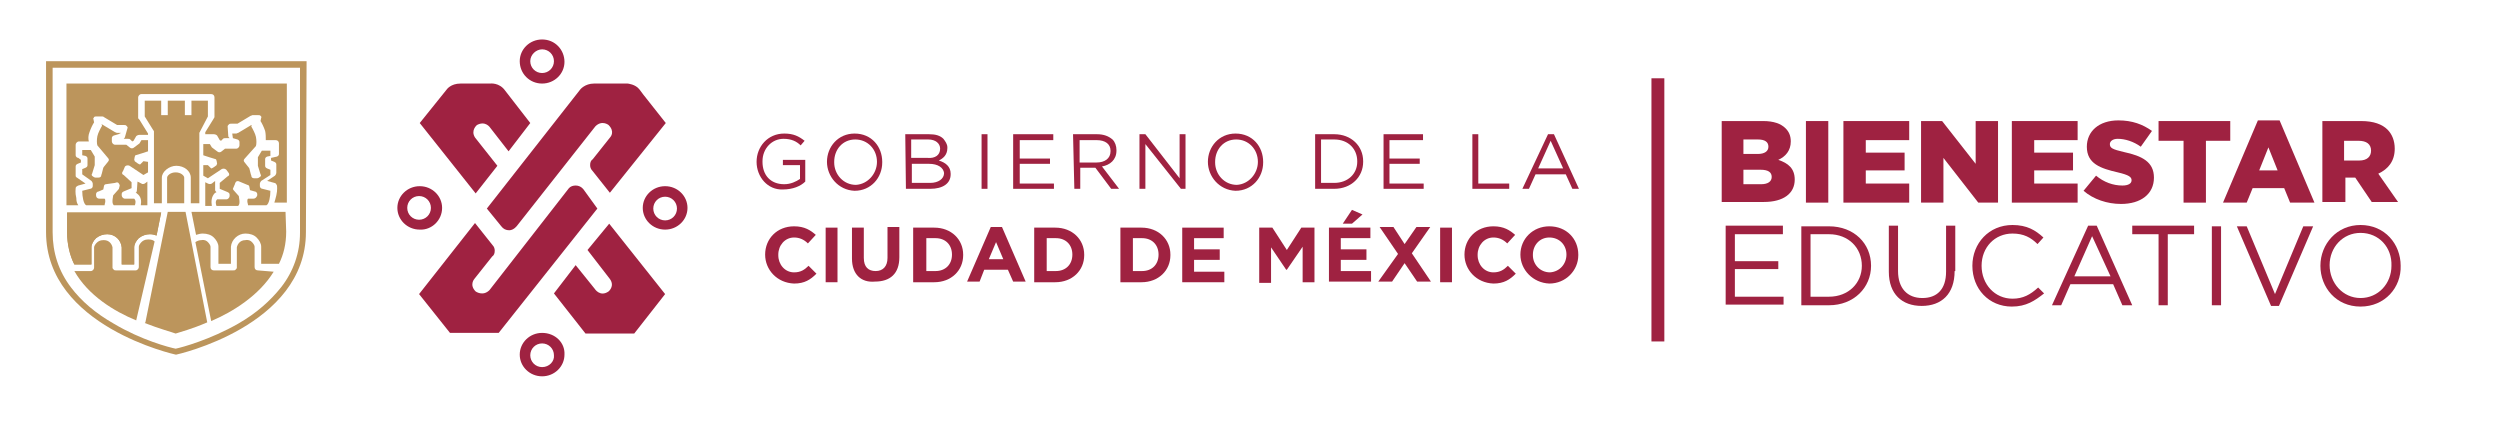 <svg width="380" height="65" viewBox="0 0 380 65" fill="none" xmlns="http://www.w3.org/2000/svg">
<path d="M261.699 18.4H267.999C269.599 18.4 270.699 18.8 271.399 19.5C271.899 20 272.199 20.6 272.199 21.5C272.199 22.9 271.399 23.8 270.299 24.3C271.799 24.8 272.799 25.6 272.799 27.3C272.799 29.4 271.099 30.7 268.099 30.7H261.699V18.4ZM267.199 23.4C268.199 23.4 268.799 23 268.799 22.3C268.799 21.6 268.299 21.2 267.199 21.2H264.999V23.4H267.199ZM267.699 28C268.699 28 269.299 27.6 269.299 26.9C269.299 26.2 268.799 25.8 267.599 25.8H264.999V28H267.699Z" fill="#9F2241"/>
<path d="M274.5 18.4H277.9V30.8H274.5V18.4Z" fill="#9F2241"/>
<path d="M280.199 18.4H290.199V21.3H283.599V23.2H289.499V25.9H283.599V27.9H290.199V30.8H280.199V18.4Z" fill="#9F2241"/>
<path d="M292 18.4H295.2L300.3 24.9V18.4H303.7V30.8H300.7L295.4 24V30.8H292V18.4Z" fill="#9F2241"/>
<path d="M305.799 18.4H315.799V21.3H309.199V23.2H315.099V25.9H309.199V27.9H315.799V30.8H305.799V18.4Z" fill="#9F2241"/>
<path d="M316.699 29L318.599 26.7C319.799 27.7 321.199 28.2 322.599 28.2C323.499 28.2 323.999 27.9 323.999 27.4C323.999 26.9 323.599 26.6 321.899 26.2C319.299 25.6 317.199 24.9 317.199 22.3C317.199 20 318.999 18.3 321.999 18.3C324.099 18.3 325.699 18.9 327.099 19.9L325.399 22.3C324.299 21.5 322.999 21.1 321.899 21.1C321.099 21.1 320.699 21.5 320.699 21.9C320.699 22.5 321.099 22.7 322.799 23.1C325.599 23.7 327.399 24.6 327.399 27C327.399 29.5 325.399 31 322.399 31C320.299 31 318.199 30.3 316.699 29Z" fill="#9F2241"/>
<path d="M331.8 21.4H328.1V18.4H339V21.4H335.3V30.8H331.9V21.4H331.8Z" fill="#9F2241"/>
<path d="M343.198 18.3H346.498L351.798 30.8H348.098L347.198 28.6H342.398L341.498 30.8H337.898L343.198 18.3ZM346.198 25.9L344.798 22.4L343.398 25.9H346.198Z" fill="#9F2241"/>
<path d="M353 18.4H358.9C360.8 18.4 362.1 18.9 362.9 19.7C363.6 20.4 364 21.4 364 22.6C364 24.5 363 25.7 361.5 26.4L364.5 30.7H360.5L358 27H356.5V30.7H353V18.4ZM358.6 24.4C359.8 24.4 360.4 23.8 360.4 22.9C360.4 21.9 359.7 21.4 358.5 21.4H356.3V24.4H358.6Z" fill="#9F2241"/>
<path d="M271.001 35.6H263.701V39.7H270.301V40.9H263.701V45.1H271.101V46.3H262.301V34.3H271.001V35.6Z" fill="#9F2241"/>
<path d="M278.001 46.4H273.801V34.4H278.001C281.801 34.4 284.401 37 284.401 40.4C284.401 43.7 281.801 46.4 278.001 46.4ZM278.001 35.6H275.201V45.1H278.001C281.001 45.1 283.001 43 283.001 40.4C283.001 37.7 281.001 35.6 278.001 35.6Z" fill="#9F2241"/>
<path d="M297.102 41.2C297.102 44.7 295.102 46.5 292.102 46.5C289.102 46.5 287.102 44.7 287.102 41.3V34.3H288.502V41.2C288.502 43.8 289.902 45.3 292.202 45.3C294.402 45.3 295.802 44 295.802 41.3V34.3H297.202V41.2H297.102Z" fill="#9F2241"/>
<path d="M305.801 46.6C302.301 46.6 299.801 43.9 299.801 40.4C299.801 37 302.301 34.2 305.901 34.2C308.101 34.2 309.401 35 310.601 36.1L309.701 37.1C308.701 36.1 307.601 35.5 305.901 35.5C303.201 35.5 301.201 37.6 301.201 40.4C301.201 43.2 303.201 45.4 305.901 45.4C307.501 45.4 308.601 44.8 309.801 43.7L310.701 44.6C309.301 45.7 308.001 46.6 305.801 46.6Z" fill="#9F2241"/>
<path d="M324.1 46.4H322.6L321.2 43.2H314.7L313.3 46.4H311.9L317.4 34.3H318.7L324.1 46.4ZM318 35.9L315.3 42H320.8L318 35.9Z" fill="#9F2241"/>
<path d="M329.502 46.4H328.102V35.6H324.102V34.3H333.502V35.6H329.502V46.4Z" fill="#9F2241"/>
<path d="M337.601 34.4V46.4H336.201V34.4H337.601Z" fill="#9F2241"/>
<path d="M350.1 34.4H351.6L346.4 46.5H345.2L340 34.4H341.5L345.8 44.7L350.1 34.4Z" fill="#9F2241"/>
<path d="M358.801 46.6C355.101 46.6 352.701 43.7 352.701 40.4C352.701 37.1 355.201 34.2 358.801 34.2C362.501 34.2 364.901 37.1 364.901 40.4C365.001 43.7 362.501 46.6 358.801 46.6ZM358.801 35.4C356.101 35.4 354.101 37.6 354.101 40.3C354.101 43 356.101 45.3 358.801 45.3C361.501 45.3 363.501 43.1 363.501 40.4C363.601 37.6 361.601 35.4 358.801 35.4Z" fill="#9F2241"/>
<path d="M76.2 34.4C76.5 34.8 76.9 35 77.4 35C78.1 35 78.6 34.3 78.6 34.3L90.5 19.2C91.5 18.2 92.5 19 92.5 19C93.5 20 92.8 20.8 92.8 20.8L90.1 24.2C89.8 24.4 89.7 24.7 89.7 25.1C89.7 25.4 89.8 25.7 90 25.9L92.7 29.3L101.2 18.7L97.8 14.4L97.2 13.6C96.6 12.8 95.4 12.7 95.4 12.7H90.3C88.9 12.7 88.2 13.6 88.2 13.6L74 31.7L76.2 34.4Z" fill="#9F2241"/>
<path d="M75.601 25.2L72.201 20.9C71.501 19.8 72.501 19 72.501 19C73.801 18.3 74.501 19.4 74.501 19.4L77.301 23L80.601 18.7L76.801 13.8C75.901 12.5 74.501 12.7 74.501 12.7H70.001C68.501 12.7 67.901 13.6 67.901 13.6L63.801 18.7L72.301 29.4L75.601 25.2Z" fill="#9F2241"/>
<path d="M88.699 28.8C88.699 28.8 88.299 28.2 87.499 28.2C86.699 28.2 86.399 28.7 86.399 28.7L74.399 44.1C73.399 45.1 72.299 44.3 72.299 44.3C71.299 43.3 72.099 42.4 72.099 42.4L74.799 39C75.099 38.8 75.199 38.5 75.199 38.1C75.199 37.8 75.099 37.5 74.899 37.3L72.199 33.9L63.699 44.7L68.399 50.6H75.799L90.799 31.7L88.699 28.8Z" fill="#9F2241"/>
<path d="M89.299 38L92.699 42.4C93.499 43.5 92.499 44.3 92.499 44.3C91.199 45.2 90.399 43.9 90.399 43.9L87.499 40.3L84.199 44.6L88.999 50.7H96.399L101.099 44.7L92.599 34L89.299 38Z" fill="#9F2241"/>
<path d="M101.099 33.5C100.099 33.5 99.299 32.7 99.299 31.7C99.299 30.7 100.099 29.9 101.099 29.9C102.099 29.9 102.899 30.7 102.899 31.7C102.899 32.7 102.099 33.5 101.099 33.5ZM101.099 28.3C99.199 28.3 97.699 29.8 97.699 31.6C97.699 33.4 99.199 34.9 101.099 34.9C102.999 34.9 104.499 33.4 104.499 31.6C104.499 29.8 102.999 28.3 101.099 28.3Z" fill="#9F2241"/>
<path d="M82.4 7.5C83.4 7.5 84.2 8.3 84.2 9.3C84.2 10.3 83.4 11.1 82.4 11.1C81.4 11.1 80.6 10.3 80.6 9.3C80.6 8.3 81.5 7.5 82.4 7.5ZM82.4 12.7C84.3 12.7 85.8 11.2 85.8 9.4C85.8 7.6 84.4 6 82.4 6C80.5 6 79 7.5 79 9.3C79 11.2 80.5 12.7 82.4 12.7Z" fill="#9F2241"/>
<path d="M61.9 31.6C61.9 30.6 62.7 29.8 63.7 29.8C64.7 29.8 65.5 30.6 65.5 31.6C65.5 32.6 64.7 33.4 63.7 33.4C62.7 33.4 61.9 32.6 61.9 31.6ZM67.2 31.6C67.2 29.8 65.7 28.3 63.8 28.3C61.9 28.3 60.4 29.8 60.4 31.6C60.4 33.4 61.9 34.9 63.8 34.9C65.6 35 67.2 33.5 67.2 31.6Z" fill="#9F2241"/>
<path d="M82.4 55.8C81.4 55.8 80.6 55 80.6 54C80.6 53 81.4 52.2 82.4 52.2C83.4 52.2 84.2 53 84.2 54C84.3 54.9 83.5 55.8 82.4 55.8ZM82.4 50.6C80.5 50.6 79 52.1 79 53.9C79 55.7 80.5 57.2 82.4 57.2C84.3 57.2 85.8 55.7 85.8 53.9C85.9 52.1 84.4 50.6 82.4 50.6Z" fill="#9F2241"/>
<path d="M46.6 9.3H7V35.3C7 49.6 26.7 53.9 26.7 53.9H26.8C26.8 53.9 46.5 49.6 46.5 35.3L46.6 9.3ZM45.6 10.3V35.4C45.6 38.4 44.6 41.3 42.7 43.7C41.1 45.7 39 47.6 36.2 49.2C32 51.6 27.7 52.8 26.7 53C25.7 52.8 21.5 51.7 17.3 49.2C14.5 47.6 12.4 45.8 10.8 43.7C8.9 41.2 8 38.4 8 35.3V10.3H45.6Z" fill="#BC955C"/>
<path d="M31.6 17.7V15.3H29.1V17.5H28.1V15.3H25.5V17.5H24.5V15.3H22V17.7L23.3 19.8C23.4 19.9 23.4 19.9 23.4 20V30.9H24.6V27C24.6 26.1 25.7 25.2 26.8 25.2C28 25.2 29 26 29 27V30.9H30.3V26.8V24.8V23.3V22.7V20.2C30.3 20.1 30.4 20.1 30.4 20L31.6 17.7Z" fill="#BC955C"/>
<path d="M22.4 31.2V27.6L22 27.9C21.8 28 21.6 28 21.5 27.9L20.9 27.6L20.8 29C20.8 29.1 20.7 29.3 20.6 29.3C20.7 29.3 20.7 29.3 20.8 29.4C21.5 29.9 21.5 30.6 21.4 31.2H22.4Z" fill="#BC955C"/>
<path d="M26.7 26.2C25.9 26.2 25.4 26.7 25.4 27V30.9H28V27C28 26.7 27.5 26.2 26.7 26.2Z" fill="#BC955C"/>
<path d="M11.9 31.2C11.7 30.9 11.6 30.6 11.6 30.1C11.4 29.3 11.5 28.7 11.5 28.6C11.5 28.4 11.7 28.3 11.9 28.2L13 27.9L11.7 27C11.5 26.9 11.5 26.8 11.5 26.6V25.3C11.5 25.1 11.6 25 11.8 24.9L12.3 24.7V24.3L11.9 24C11.7 24 11.5 23.8 11.5 23.6V22C11.5 21.8 11.7 21.5 12 21.5H13.5C13.4 21.1 13.4 20.6 13.6 20.1C13.8 19.5 14.1 18.9 14.3 18.6L14.2 18.1C14.1 18 14.3 17.9 14.3 17.8C14.4 17.7 14.5 17.7 14.7 17.7H15.5C15.6 17.7 15.7 17.7 15.8 17.8L17.8 19H18.8C19 19 19.1 19 19.2 19.1C19.3 19.2 19.4 19.3 19.4 19.4L19 20.8C19 20.9 18.9 21 18.8 21.1H19.4C19.6 21.1 19.7 21.1 19.8 21.2L20.1 21.5L20.3 21.4L20.7 20.7C20.8 20.6 21 20.5 21.2 20.5H22.5V20.3L21.2 18.2C21 18 21 18 21 17.9V14.8C21 14.6 21.2 14.3 21.5 14.3H24.5H25.5H28.1H29.1H32.1C32.4 14.3 32.6 14.5 32.6 14.8V17.8C32.6 17.9 32.5 17.9 32.5 18L31.2 20.1V20.4H32.5C32.7 20.4 32.9 20.5 33 20.6L33.4 21.3L33.6 21.4L33.9 21.1C34 21 34.1 21 34.3 21H34.9C34.8 20.9 34.7 20.8 34.7 20.7L34.6 19.2C34.6 19.1 34.7 19 34.8 18.9C34.9 18.8 35 18.8 35.2 18.8H36.1L38.1 17.6C38.2 17.6 38.3 17.5 38.4 17.5H39.2C39.4 17.5 39.5 17.5 39.6 17.6C39.7 17.7 39.8 17.8 39.7 17.9L39.6 18.4C39.8 18.7 40.1 19.3 40.3 19.9C40.4 20.3 40.4 20.9 40.4 21.3H41.9C42.2 21.3 42.4 21.5 42.4 21.8V23.4C42.4 23.6 42.3 23.7 42.1 23.8L41.2 24V24.4L41.7 24.6C41.9 24.7 42 24.8 42 25V26.3C42 26.4 41.9 26.6 41.8 26.7L40.6 27.5L41.7 27.8C41.9 27.8 42 28 42.1 28.2C42.1 28.2 42.2 28.9 42 29.7C41.9 30.1 41.8 30.5 41.7 30.8H43.5H43.6V12.7H10.1V31.2H11.9Z" fill="#BC955C"/>
<path d="M32.699 29.3C32.799 29.3 32.799 29.3 32.899 29.2C32.799 29.1 32.699 29 32.699 28.9V27.5L32.199 27.9C31.999 28 31.799 28 31.599 27.9L31.199 27.7V31.3H32.199C32.099 30.6 32.099 29.9 32.699 29.3Z" fill="#BC955C"/>
<path d="M39.199 41.1C38.899 41.1 38.699 40.9 38.699 40.6V37.5C38.699 37.3 38.499 37 38.299 36.8C38.099 36.6 37.799 36.4 37.299 36.5C36.499 36.5 36.099 37.1 35.999 37.6V40.7C35.999 40.8 35.899 40.9 35.799 41C35.699 41.1 35.599 41.1 35.399 41.1H32.499C32.199 41.1 31.999 40.9 31.999 40.6V37.5C31.999 37.3 31.799 37 31.599 36.8C31.399 36.6 31.099 36.4 30.599 36.5C30.299 36.5 29.999 36.6 29.699 36.8L32.099 48.8C35.399 47.4 39.399 44.9 41.599 41.3L39.199 41.1Z" fill="#BC955C"/>
<path d="M31.5 49L28.2 32.2H25.5L22.1 49C22.1 49 22.1 49 22 49.1C24.3 50 26.2 50.5 26.7 50.7C27.3 50.5 29.2 50 31.5 49Z" fill="#BC955C"/>
<path d="M23.501 36.7C23.301 36.5 23.001 36.4 22.601 36.4H22.501C22.001 36.4 21.701 36.6 21.501 36.8C21.301 37 21.101 37.3 21.101 37.5V40.6C21.101 40.8 20.901 41.1 20.601 41.1H17.701C17.501 41.1 17.401 41.1 17.301 41C17.201 40.9 17.101 40.8 17.101 40.7V37.6C17.001 37.1 16.601 36.5 15.801 36.5H15.701C15.201 36.5 14.901 36.7 14.701 36.9C14.501 37.1 14.301 37.4 14.301 37.6V40.7C14.301 40.9 14.101 41.2 13.801 41.2H11.301C13.401 44.9 17.301 47.3 20.701 48.7L23.501 36.7Z" fill="#BC955C"/>
<path d="M43.4 32.2H29.1L29.8 35.7C30.1 35.6 30.5 35.5 30.8 35.5C31.5 35.5 32.1 35.7 32.5 36.1C32.9 36.5 33.2 37 33.2 37.5V40.1H35.1V37.5C35.2 36.4 36.2 35.5 37.3 35.5C38 35.5 38.6 35.7 39 36.1C39.4 36.5 39.7 37 39.7 37.5V40.1H42.4C43.1 38.7 43.5 37.1 43.5 35.2L43.4 32.2Z" fill="#BC955C"/>
<path d="M13.899 40.2V37.6C13.899 37.1 14.199 36.6 14.599 36.2C15.099 35.8 15.699 35.6 16.299 35.6C17.499 35.6 18.399 36.5 18.499 37.6V40.2H20.399V37.6C20.399 37.1 20.699 36.6 21.099 36.2C21.599 35.8 22.199 35.6 22.799 35.6C23.199 35.6 23.499 35.7 23.799 35.8L24.499 32.3H10.199V35.3C10.199 37.1 10.599 38.8 11.299 40.2H13.899Z" fill="#BC955C"/>
<path d="M15.1 30.2H15.9C16 30.3 16 30.4 16 30.5C16 30.5 16 30.6 16 30.7C16 30.8 15.9 31 15.9 31.2H13.1C12.7 31 12.5 29.9 12.5 29L13.7 28.7C13.9 28.7 14.1 28.5 14.1 28.3V27.9C14.1 27.8 14 27.6 13.9 27.5L12.5 26.5V25.7L13 25.5C13.2 25.4 13.3 25.3 13.3 25.1V24.1C13.3 23.9 13.2 23.8 13 23.7L12.5 23.6V22.8H13.8L14.4 23.8V25.1L14 26.4C13.9 26.5 13.9 26.7 14.1 26.8C14.2 26.9 14.4 27 14.5 27H14.9C15.2 27 15.4 26.9 15.4 26.6C15.5 26.4 15.6 25.8 15.7 25.5C15.8 25.3 16.2 24.9 16.4 24.6C16.6 24.4 16.6 24.2 16.4 24L14.8 22.1C14.7 21.8 14.7 21.2 14.8 20.7C14.9 20.2 15.3 19.5 15.4 19.3C15.5 19.2 15.5 19.1 15.5 19L15.4 18.9H15.5L17.5 20.1C17.6 20.1 17.7 20.2 17.8 20.2H18.4L18 20.4L17.3 20.6C17.1 20.7 17 20.8 17 21V21.5C17 21.7 17.2 22 17.5 22H19.2L19.7 22.4C19.9 22.6 20.2 22.6 20.4 22.4L21.2 21.8L21.5 21.3H22.5V22.4V23C22.5 23 20.7 23.6 20.6 23.6C20.5 23.6 20.4 24.2 20.4 24.3C20.5 24.4 20.4 24.5 20.6 24.6C20.6 24.6 21.1 25 21.3 25L21.8 24.5L22.5 24.6V26.2L21.8 26.6L19.7 25.2C19.5 25.1 19.2 25.1 19 25.3L18.7 26C18.5 26.2 18.5 26.5 18.8 26.6L20 27.7V28.6L18.8 29.1C18.6 29.2 18.5 29.3 18.5 29.5V29.7C18.5 29.9 18.7 30.2 19 30.2H20.4C20.7 30.5 20.6 30.9 20.5 31.2H17.3C17.2 31.1 17.1 30.9 17.1 30.7C17.1 30.7 17.1 30.6 17.1 30.5C17.1 30.2 17.2 29.9 17.2 29.7L18 28.8C18.1 28.7 18.1 28.6 18.1 28.6L18.2 28.2C18.2 28.1 18.1 27.9 18 27.8C17.9 27.7 17.7 27.7 17.5 27.8L16.1 28C15.9 28 15.8 28.2 15.8 28.3L15.7 28.8L15 29.1C14.8 29.1 14.6 29.3 14.6 29.5V29.7C14.6 30 14.8 30.2 15.1 30.2Z" fill="#BC955C"/>
<path d="M38.5 30.2H37.7C37.6 30.3 37.6 30.4 37.6 30.5C37.6 30.5 37.6 30.6 37.6 30.7C37.6 30.8 37.7 31 37.7 31.2H40.5C40.9 31 41.1 29.9 41.1 29L39.9 28.7C39.7 28.7 39.5 28.5 39.5 28.3V27.9C39.5 27.8 39.6 27.6 39.7 27.5L41.1 26.6V25.8L40.6 25.6C40.4 25.5 40.3 25.4 40.3 25.2V24.2C40.3 24 40.4 23.9 40.6 23.8L41.1 23.7V22.9H39.8L39.2 23.9V25.2L39.6 26.5C39.7 26.6 39.7 26.8 39.5 26.9C39.4 27 39.2 27.1 39.1 27.1H38.7C38.4 27.1 38.2 27 38.2 26.7C38.1 26.5 38 25.9 37.9 25.6C37.8 25.4 37.4 25 37.2 24.7C37 24.5 37 24.3 37.2 24.1L38.9 22.2C39 21.9 39 21.3 38.9 20.8C38.8 20.3 38.4 19.6 38.3 19.4C38.2 19.3 38.2 19.2 38.2 19.1L38.3 19H38.2L36.2 20.2C36.1 20.2 36 20.3 35.9 20.3H35.3L35.4 21L36.1 21.2C36.3 21.3 36.4 21.4 36.4 21.6V22.1C36.4 22.3 36.2 22.6 35.9 22.6H34.2L33.7 23C33.5 23.2 33.2 23.2 33 23L32.2 22.4L31.9 21.9H30.9V23V23.6C30.9 23.6 32.7 24.2 32.8 24.2C32.9 24.2 33 24.8 33 24.9C32.9 25 33 25.1 32.8 25.2C32.8 25.2 32.3 25.6 32.1 25.6L31.6 25.1H30.9V26.7L31.6 27.1L33.7 25.7C33.9 25.6 34.2 25.6 34.4 25.8L34.7 26.2C34.9 26.4 34.9 26.7 34.6 26.8L33.4 27.8V28.7L34.6 29.2C34.8 29.3 34.9 29.4 34.9 29.6V29.8C34.9 30 34.7 30.3 34.4 30.3H33C32.7 30.6 32.8 31 32.9 31.3H36.2C36.3 31.2 36.4 31 36.4 30.8C36.4 30.8 36.4 30.7 36.4 30.6C36.4 30.3 36.3 30 36.3 29.8L35.5 28.9C35.4 28.8 35.4 28.7 35.4 28.7L35.7 28C35.7 27.9 35.8 27.7 35.9 27.6C36.1 27.5 36.2 27.5 36.4 27.6L37.6 28.1C37.8 28.1 37.9 28.3 37.9 28.4L38 28.9L38.7 29.1C38.9 29.1 39.1 29.3 39.1 29.5V29.7C39 30 38.8 30.2 38.5 30.2Z" fill="#BC955C"/>
<path d="M115 24.6C115 22.3 116.7 20.3 119.2 20.3C120.6 20.3 121.4 20.7 122.3 21.4L121.7 22.1C121.1 21.5 120.3 21.1 119.1 21.1C117.3 21.1 115.9 22.6 115.9 24.5V24.6C115.9 26.6 117.1 28 119.2 28C120.2 28 121 27.6 121.6 27.2V25.1H119V24.3H122.4V27.6C121.7 28.3 120.5 28.8 119 28.8C116.7 28.9 115 26.9 115 24.6Z" fill="#9F2241"/>
<path d="M133.299 24.6C133.299 22.7 131.899 21.2 129.999 21.2C128.099 21.2 126.799 22.7 126.799 24.6V24.7C126.799 26.5 128.199 28.1 130.099 28.1C131.899 28 133.299 26.4 133.299 24.6ZM125.699 24.6C125.699 22.3 127.399 20.3 129.899 20.3C132.499 20.3 134.099 22.3 134.099 24.6V24.7C134.099 27 132.399 29 129.899 29C127.399 28.9 125.699 26.8 125.699 24.6Z" fill="#9F2241"/>
<path d="M141.2 24.9H138.6V27.8H141.4C142.6 27.8 143.5 27.2 143.5 26.3C143.4 25.5 142.6 24.9 141.2 24.9ZM142.9 22.6C142.9 21.8 142.2 21.2 141.1 21.2H138.5V24H141C142.1 24.1 142.9 23.6 142.9 22.6ZM137.6 20.4H141.2C142.2 20.4 142.9 20.6 143.4 21.1C143.7 21.5 144 21.9 144 22.4V22.5C144 23.6 143.3 24.1 142.7 24.4C143.7 24.7 144.5 25.3 144.5 26.4V26.5C144.5 27.9 143.3 28.7 141.4 28.7H137.7L137.6 20.4Z" fill="#9F2241"/>
<path d="M150.099 20.4H149.199V28.7H150.099V20.4Z" fill="#9F2241"/>
<path d="M154 20.4H160.1V21.3H155V24.1H159.6V24.9H155V27.9H160.2V28.7H154V20.4Z" fill="#9F2241"/>
<path d="M166.7 24.7C167.9 24.7 168.8 24.1 168.8 23V22.9C168.8 21.9 168 21.3 166.7 21.3H164.1V24.7H166.7ZM163.1 20.4H166.7C167.8 20.4 168.5 20.7 169.1 21.2C169.5 21.6 169.7 22.2 169.7 22.8V22.9C169.7 24.3 168.7 25.1 167.5 25.3L170.1 28.7H168.9L166.5 25.5H164.2V28.7H163.3L163.1 20.4Z" fill="#9F2241"/>
<path d="M173.199 20.4H174.099L179.299 27.1V20.4H180.199V28.7H179.499L174.099 21.9V28.7H173.199V20.4Z" fill="#9F2241"/>
<path d="M191.2 24.6C191.2 22.7 189.8 21.2 187.9 21.2C186 21.2 184.7 22.7 184.7 24.6V24.7C184.7 26.5 186.1 28.1 188 28.1C189.8 28 191.2 26.4 191.2 24.6ZM183.6 24.6C183.6 22.3 185.3 20.3 187.8 20.3C190.4 20.3 192 22.3 192 24.6V24.7C192 27 190.3 29 187.8 29C185.3 28.9 183.6 26.8 183.6 24.6Z" fill="#9F2241"/>
<path d="M200.8 21.3V27.8H202.8C204.9 27.8 206.3 26.4 206.3 24.6V24.5C206.3 22.7 205 21.2 202.8 21.2H200.8V21.3ZM199.9 20.4H202.8C205.4 20.4 207.2 22.2 207.2 24.5V24.6C207.2 26.9 205.4 28.7 202.8 28.7H199.9V20.4Z" fill="#9F2241"/>
<path d="M210.199 20.4H216.299V21.3H211.199V24.1H215.799V24.9H211.199V27.9H216.399V28.7H210.299V20.4H210.199Z" fill="#9F2241"/>
<path d="M223.801 20.4H224.701V27.9H229.401V28.7H223.801V20.4Z" fill="#9F2241"/>
<path d="M237.6 25.6L235.7 21.4L233.8 25.6H237.6ZM235.3 20.4H236.2L240 28.7H239L238 26.5H233.4L232.4 28.7H231.4L235.3 20.4Z" fill="#9F2241"/>
<path d="M116.301 38.7C116.301 36.3 118.101 34.4 120.701 34.4C122.301 34.4 123.201 35 124.001 35.7L122.801 37C122.201 36.4 121.501 36.1 120.701 36.1C119.301 36.1 118.301 37.3 118.301 38.7V38.8C118.301 40.2 119.301 41.4 120.701 41.4C121.701 41.4 122.301 41 122.901 40.4L124.101 41.6C123.201 42.5 122.301 43.1 120.701 43.1C118.101 43 116.301 41 116.301 38.7Z" fill="#9F2241"/>
<path d="M127.3 34.6H125.5V42.9H127.3V34.6Z" fill="#9F2241"/>
<path d="M129.5 39.3V34.6H131.3V39.2C131.3 40.6 132 41.2 133.1 41.2C134.2 41.2 134.9 40.5 134.9 39.2V34.5H136.7V39.1C136.7 41.6 135.3 42.8 133 42.8C130.9 43 129.5 41.7 129.5 39.3Z" fill="#9F2241"/>
<path d="M142.201 41.2C143.701 41.2 144.701 40.2 144.701 38.7C144.701 37.2 143.701 36.2 142.201 36.2H140.801V41.2H142.201ZM138.801 34.6H142.001C144.601 34.6 146.401 36.4 146.401 38.7V38.8C146.401 41.1 144.601 42.9 142.001 42.9H138.801V34.6Z" fill="#9F2241"/>
<path d="M152.5 39.4L151.4 36.8L150.3 39.4H152.5ZM150.6 34.5H152.3L155.9 42.8H154L153.2 41H149.6L148.9 42.8H147L150.6 34.5Z" fill="#9F2241"/>
<path d="M160.499 41.2C161.999 41.2 162.999 40.2 162.999 38.7C162.999 37.2 161.999 36.2 160.499 36.2H159.099V41.2H160.499ZM157.199 34.6H160.399C162.999 34.6 164.799 36.4 164.799 38.7V38.8C164.799 41.1 162.999 42.9 160.399 42.9H157.199V34.6Z" fill="#9F2241"/>
<path d="M173.601 41.2C175.101 41.2 176.101 40.2 176.101 38.7C176.101 37.2 175.101 36.2 173.601 36.2H172.201V41.2H173.601ZM170.301 34.6H173.501C176.101 34.6 177.901 36.4 177.901 38.7V38.8C177.901 41.1 176.101 42.9 173.501 42.9H170.301V34.6Z" fill="#9F2241"/>
<path d="M179.699 34.6H185.999V36.2H181.499V37.9H185.399V39.5H181.499V41.3H186.099V42.9H179.699V34.6Z" fill="#9F2241"/>
<path d="M191.4 34.6H193.4L195.6 38L197.8 34.6H199.8V42.9H198V37.5L195.6 41H195.5L193.2 37.6V43H191.4V34.6Z" fill="#9F2241"/>
<path d="M205.5 31.9L207.1 32.6L205.5 34H204.1L205.5 31.9ZM202 34.6H208.3V36.2H203.8V37.9H207.7V39.5H203.8V41.2H208.4V42.8H202V34.6Z" fill="#9F2241"/>
<path d="M212.5 38.6L209.7 34.5H211.8L213.5 37.1L215.3 34.5H217.4L214.6 38.5L217.5 42.8H215.4L213.5 40L211.6 42.8H209.5L212.5 38.6Z" fill="#9F2241"/>
<path d="M220.7 34.6H218.9V42.9H220.7V34.6Z" fill="#9F2241"/>
<path d="M222.6 38.7C222.6 36.3 224.4 34.4 227 34.4C228.6 34.4 229.5 35 230.3 35.7L229.1 37C228.5 36.4 227.8 36.1 227 36.1C225.6 36.1 224.6 37.3 224.6 38.7V38.8C224.6 40.2 225.6 41.4 227 41.4C228 41.4 228.6 41 229.2 40.4L230.4 41.6C229.5 42.5 228.6 43.1 227 43.1C224.4 43 222.6 41 222.6 38.7Z" fill="#9F2241"/>
<path d="M238.1 38.7C238.1 37.2 237 36.1 235.5 36.1C234 36.1 233 37.3 233 38.7V38.8C233 40.2 234.1 41.4 235.6 41.4C237.1 41.3 238.1 40.1 238.1 38.7ZM231.1 38.7C231.1 36.3 233 34.4 235.5 34.4C238.1 34.4 239.9 36.3 239.9 38.7V38.8C239.9 41.1 238 43.1 235.5 43.1C233 43 231.1 41 231.1 38.7Z" fill="#9F2241"/>
<path d="M13.899 40.2V37.6C13.899 37.1 14.199 36.6 14.599 36.2C15.099 35.8 15.699 35.6 16.299 35.6C17.499 35.6 18.399 36.5 18.499 37.6V40.2H20.399V37.6C20.399 37.1 20.699 36.6 21.099 36.2C21.599 35.8 22.199 35.6 22.799 35.6C23.199 35.6 23.499 35.7 23.799 35.8L24.499 32.3H10.199V35.3C10.199 37.1 10.599 38.8 11.299 40.2H13.899Z" fill="#BC955C"/>
<path d="M252 11.9V51.9" stroke="#9F2241" stroke-width="1.959"/>
</svg>
